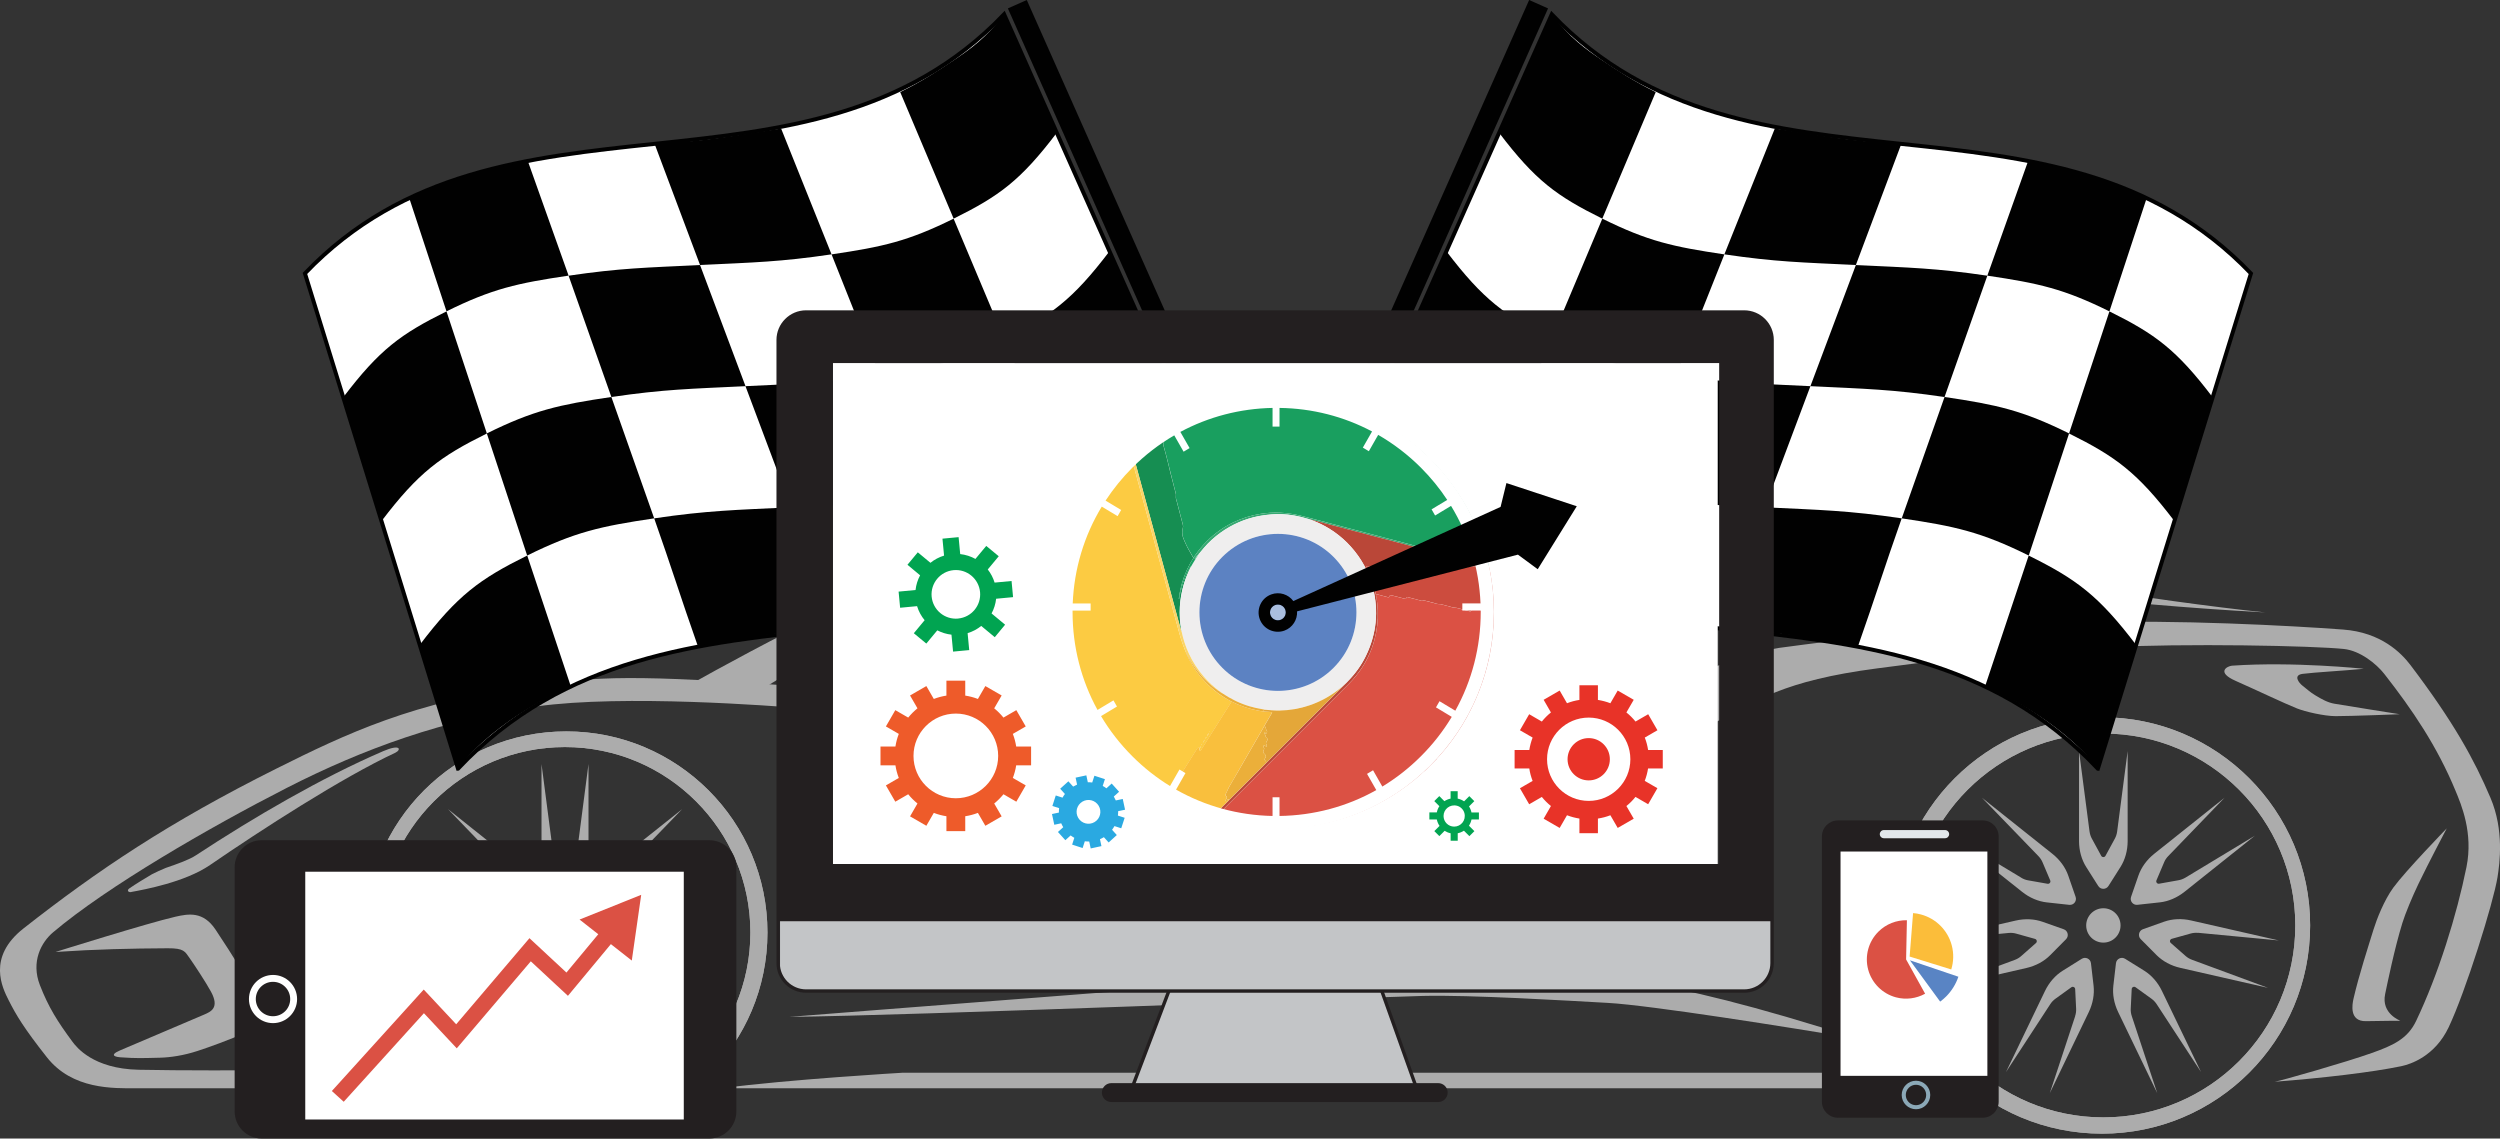 <?xml version="1.0" encoding="UTF-8"?><svg id="Layer_2" xmlns="http://www.w3.org/2000/svg" viewBox="0 0 624.14 284.24"><rect x="0" y="0" width="624.14" height="284.24" fill="#333333" stroke="none"/><defs><style>.cls-1{fill:none;stroke:#db5144;stroke-miterlimit:10;stroke-width:4px;}.cls-2{stroke:#010101;}.cls-2,.cls-3,.cls-4{fill:#fff;}.cls-3{opacity:.48;}.cls-3,.cls-5,.cls-6,.cls-7,.cls-8,.cls-9,.cls-10,.cls-11,.cls-12,.cls-13,.cls-14,.cls-15,.cls-16,.cls-17,.cls-18,.cls-19,.cls-20,.cls-21,.cls-4,.cls-22,.cls-23,.cls-24,.cls-25,.cls-26,.cls-27,.cls-28,.cls-29,.cls-30,.cls-31{stroke-width:0px;}.cls-5{fill:#f9bf3d;}.cls-6{fill:#fad468;}.cls-7{fill:#5c82c2;}.cls-8{fill:#2aa9e1;}.cls-9{fill:#37a972;}.cls-10{fill:#5984c4;}.cls-11{fill:#199f5f;}.cls-12{fill:#231f20;}.cls-13{fill:#168e52;}.cls-14{fill:#c3c5c7;}.cls-15{fill:#cc4c3e;}.cls-16{fill:#e2756c;}.cls-17{fill:#db5144;}.cls-18{fill:#db9e60;}.cls-19{fill:#acacac;}.cls-20{fill:#ba4738;}.cls-21{fill:#8ba8b7;}.cls-22{fill:#e2e7eb;}.cls-23{fill:#e4a739;}.cls-24{fill:#efeeee;}.cls-25{fill:#e83328;}.cls-26{fill:#fccb42;}.cls-27{fill:#ebaf3a;}.cls-28{fill:#ee5b2a;}.cls-29{fill:#fbbd3a;}.cls-30{fill:#01a451;}.cls-31{fill:#010101;}</style></defs><g id="_ÎÓÈ_1"><path class="cls-19" d="m105.89,271.7H34.18c-5.94,0-16.09.36-22.48-7.75-5.77-7.32-7.65-10.51-9.5-14.15-1.63-3.22-5.48-10.82,3.68-18.02,18.51-14.53,36.24-26.45,62.98-39.82,17.44-8.72,34.45-16.86,63.95-20.78,17-2.26,23.98-2.91,69.18.34,44.73,3.21,58.33,4.07,86.63,3.1,27.54-.94,73.64-4.85,144.77-26.55-52.91,19.38-66.67,24.03-107.75,28.68-38.72,4.38-59.89,3.4-74.42,2.91-18.41-.63-44.43-2.37-51.74-2.91-6-.44-43.6-3.46-65.5-.39-23.11,3.25-43.22,10.55-62.4,20.35-19.39,9.91-44.92,24.69-58.33,36.05-2.94,2.48-5.57,7.32-3.29,13.18,2.16,5.56,4.41,9.11,8.14,14.15.98,1.32,5.14,6.73,16.47,6.98,10.32.22,27.91.19,35.32.05,9.07-.18,22.82,0,36,4.6Z"/><path class="cls-19" d="m180.02,271.7h304.16s-17.64-3.88-28.97-3.88h-229.94s-28.29,1.65-45.25,3.88Z"/><path class="cls-19" d="m197.07,253.87s143.6-11.34,158.72-11.92c15.12-.58,41.57,1.45,53.2,3.2s28.78,5.81,54.94,14.24c-17.15-2.91-52.03-8.43-62.5-9.01-10.46-.58-34.3-2.03-46.22-1.74s-128.78,4.94-158.14,5.23Z"/><path class="cls-19" d="m13.93,237.64s22.87-7.17,29.84-8.77c3.37-.77,6.97-1.37,10.03,3.2,4.31,6.44,8.58,13.37,10.8,18.22.9,1.95.82,5.8-2.71,7.31-5.14,2.19-9.4,3.74-12.65,4.8-3.43,1.12-6.78,1.6-9.25,1.66-4.65.11-5.62.19-9.98-.1-.61-.04-3.23-.36,0-1.74,6.78-2.91,14.63-6.2,20.93-8.91,1.75-.75,3.91-1.71,1.74-5.72-1.26-2.33-4.17-6.73-5.33-8.38-1.2-1.69-1.4-2.49-5.48-2.47-9.06.05-17.88.24-27.95.92Z"/><path class="cls-19" d="m32.75,222.69c3.32-.61,13.45-2.46,19.68-6.73,12.7-8.72,32.93-21.82,46.28-28.04,1.53-.77,1.29-2.26-3.06-.38-15.49,6.68-32.26,16.48-46.78,26.02-1.58,1.04-4.34,2.04-7.48,3.12-.58.2-3.02,1.32-3.5,1.61-1.76,1.05-3.93,2.35-5.59,3.5-.72.5-.26,1.05.46.92Z"/><path class="cls-19" d="m201.43,211.24s119.38-2.52,146.12-4.26,42.2-4,60.08-14.73c10.66-6.4,15.31-9.1,20.11-11.63,10.76-5.67,17.34-10.67,40.94-13.76,28.1-3.68,33.53-4.07,56.01-5.23,21.35-1.1,53.1-.39,60.46.39,4.09.43,8.13,3.72,10.08,6.2,6.98,8.91,13.19,18.02,17.83,29.26,1.36,3.29,4.45,10.42,2.71,18.99-2.42,11.97-7.07,26.94-12.6,38.47-2.14,4.47-5.85,6.1-11.05,7.95-6.54,2.33-22.87,6.98-24.22,7.17,12.01-.92,24.37-2.37,31.59-3.88,2.31-.48,8.39-2.47,11.82-9.69,4.22-8.87,11.19-31.1,12.21-37.5.56-3.53,1.66-11.75-1.74-19.77-4.07-9.59-9.23-18.98-19.96-33.14-2.34-3.09-7.38-8.21-16.86-8.91-13.03-.97-41.86-2.52-64.73-1.74-22.87.77-46.71,2.33-75.19,6.2-4.07.39-19.48,4.81-30.04,10.85-10.66,6.1-19.96,11.63-28.68,16.47-1.97,1.1-15.7,8.33-26.94,10.08-11.24,1.74-25.39,3.49-40.89,4.65-15.5,1.16-111.63,7.56-117.05,7.56Z"/><path class="cls-19" d="m590.09,166.96s-17.44-1.84-32.85-.77c-1.16.1-4.08,1.58.87,3.78,6.1,2.71,11.73,5.43,15.31,6.88,2.05.83,6.88,1.94,9.69,1.94,3.97,0,15.99-.48,15.99-.48,0,0-13.47-2.13-16.28-2.62-1.65-.28-3.1-1.07-4.84-2.13-1.38-.84-1.94-1.45-3.2-2.42-.74-.57-2.43-2.58.1-2.91,3-.39,10.37-.78,15.21-1.26Z"/><path class="cls-19" d="m610.87,206.78s-10.42,10.76-13.37,14.83c-2.31,3.18-4.14,7.87-4.94,10.46-1.31,4.26-3.63,11.34-4.99,17.25-.32,1.41-1.12,5.7,3.1,5.62,4.85-.1,8.62-.1,8.62-.1,0,0-4.85-1.74-3.83-6.64.48-2.3,2.36-11.51,4.31-17.78.73-2.36,2.41-6.42,4.07-9.88,2.33-4.85,7.02-13.76,7.02-13.76Z"/><path class="cls-19" d="m218.29,164.15s29.84-17.05,70.73-23.64c13.74-2.21,27.14-4.04,54.07-2.52,27.52,1.55,46.51,4.46,69.18,10.08-10.66-1.74-54.07-5.81-65.31-6.2-18.79-.65-41.68.69-57.75,3.29-20.35,3.29-48.45,10.66-70.93,18.99Z"/><path class="cls-19" d="m171.2,171.51s45.44-25.97,75.58-35.95c14.76-4.89,34.91-10.27,62.4-11.92,29.17-1.74,46.9-.39,79.26,3.1,32.36,3.49,76.65,10.85,90.5,13.37,11.03,2.01,60.08,10.08,86.63,12.79-40.6-2.23-70.25-6.59-81.88-8.33-7.72-1.16-71.8-10.18-95.25-13.18-12.89-1.65-54.75-4.26-77.91-2.52-18.73,1.41-44.14,2.98-84.69,23.26-16.86,8.43-27.52,14.92-36.63,20.54-7.75-.39-18.02-1.16-18.02-1.16Z"/><path class="cls-19" d="m141.39,182.6c-27.73,0-50.21,22.48-50.21,50.21s22.48,50.21,50.21,50.21,50.21-22.48,50.21-50.21-22.48-50.21-50.21-50.21Zm-.35,96.51c-25.57,0-46.3-20.73-46.3-46.3s20.73-46.3,46.3-46.3,46.3,20.73,46.3,46.3-20.73,46.3-46.3,46.3Z"/><path class="cls-19" d="m524.76,179.07c-28.7,0-51.98,23.27-51.98,51.98s23.27,51.98,51.98,51.98,51.98-23.27,51.98-51.98-23.27-51.98-51.98-51.98Zm.36,99.9c-26.47,0-47.92-21.46-47.92-47.92s21.46-47.92,47.92-47.92,47.92,21.46,47.92,47.92-21.46,47.92-47.92,47.92Z"/><path class="cls-19" d="m234.21,169.88s10.45-8.13,24.78-9.91c10.34-1.29,13.02-1.16,19.56-.93,2.99.11,3.86,2.64,2.17,5.02-1.69,2.38-10.39,6.62-16.53,8.23,3.35-2.2,4.96-3.77,6.12-5.31.92-1.22.14-2.16-2.74-2.33-3.55-.22-10.54.42-14.14.85-4.82.57-12.66,1.96-19.22,4.39Z"/><path class="cls-19" d="m141.39,182.6c-27.73,0-50.21,22.48-50.21,50.21s22.48,50.21,50.21,50.21,50.21-22.48,50.21-50.21-22.48-50.21-50.21-50.21Zm-.35,96.51c-25.57,0-46.3-20.73-46.3-46.3s20.73-46.3,46.3-46.3,46.3,20.73,46.3,46.3-20.73,46.3-46.3,46.3Z"/><path class="cls-19" d="m145.19,232.81c0,2.29-1.86,4.15-4.15,4.15s-4.15-1.86-4.15-4.15,1.86-4.15,4.15-4.15,4.15,1.86,4.15,4.15Z"/><path class="cls-19" d="m144.37,210.14c-.08.61-.26,1.18-.53,1.68l-2.28,4.2c-.22.41-.81.41-1.03,0l-2.28-4.2c-.27-.5-.46-1.08-.53-1.68l-2.53-19.4v21.71c0,2.28.61,4.49,1.73,6.26l2.91,4.59c.57.9,1.88.9,2.45,0l2.91-4.59c1.12-1.76,1.73-3.98,1.73-6.26v-21.71l-2.53,19.4Z"/><path class="cls-19" d="m125.4,216.07c.42.44.76.94.98,1.47l1.86,4.4c.18.43-.19.89-.64.81l-4.7-.84c-.56-.1-1.13-.32-1.65-.63l-16.74-10.12,16.97,13.54c1.78,1.42,3.89,2.33,5.97,2.55l5.4.59c1.06.12,1.88-.91,1.53-1.92l-1.77-5.14c-.68-1.97-2.03-3.83-3.81-5.25l-16.97-13.54,13.58,14.08Z"/><path class="cls-19" d="m118.2,234.6c.61-.06,1.21,0,1.76.15l4.6,1.29c.45.13.58.7.23,1.01l-3.59,3.15c-.43.38-.95.68-1.52.89l-18.35,6.78,21.17-4.82c2.22-.51,4.24-1.59,5.72-3.08l3.83-3.85c.75-.76.46-2.04-.55-2.39l-5.12-1.82c-1.97-.7-4.26-.8-6.48-.29l-21.17,4.82,19.48-1.84Z"/><path class="cls-19" d="m128.2,251.78c.33-.51.75-.95,1.21-1.28l3.88-2.79c.38-.27.91-.02.93.45l.23,4.77c.03.57-.06,1.17-.25,1.75l-6.14,18.57,9.43-19.56c.99-2.06,1.4-4.31,1.16-6.39l-.63-5.4c-.12-1.06-1.3-1.63-2.21-1.07l-4.61,2.87c-1.77,1.1-3.28,2.83-4.27,4.89l-9.43,19.56,10.71-16.37Z"/><path class="cls-19" d="m147.87,254.68c-.19-.58-.28-1.18-.25-1.75l.24-4.77c.02-.47.55-.72.93-.45l3.87,2.8c.46.33.88.77,1.21,1.29l10.69,16.39-9.41-19.57c-.99-2.06-2.5-3.79-4.27-4.89l-4.61-2.88c-.9-.56-2.09,0-2.21,1.06l-.63,5.4c-.24,2.07.16,4.33,1.15,6.39l9.41,19.57-6.12-18.58Z"/><path class="cls-19" d="m162.4,241.11c-.57-.21-1.09-.52-1.52-.9l-3.58-3.16c-.35-.31-.22-.88.23-1l4.6-1.28c.55-.15,1.15-.2,1.76-.15l19.47,1.86-21.16-4.85c-2.22-.51-4.52-.41-6.49.29l-5.12,1.81c-1,.35-1.3,1.64-.55,2.39l3.82,3.86c1.47,1.48,3.49,2.57,5.71,3.08l21.16,4.85-18.34-6.8Z"/><path class="cls-19" d="m160.85,221.29c-.52.32-1.09.53-1.65.63l-4.7.83c-.46.08-.82-.38-.64-.81l1.86-4.4c.22-.53.56-1.03.98-1.47l13.6-14.06-16.99,13.52c-1.79,1.42-3.14,3.28-3.82,5.25l-1.78,5.13c-.35,1.01.47,2.03,1.53,1.92l5.4-.58c2.08-.22,4.19-1.12,5.97-2.55l16.99-13.52-16.76,10.1Z"/><path class="cls-19" d="m472.78,231.04c0,28.71,23.27,51.98,51.98,51.98s51.98-23.27,51.98-51.98-23.27-51.98-51.98-51.98-51.98,23.27-51.98,51.98Zm4.41,0c0-26.47,21.46-47.92,47.92-47.92s47.92,21.46,47.92,47.92-21.46,47.92-47.92,47.92-47.92-21.46-47.92-47.92Z"/><path class="cls-19" d="m520.83,231.04c0,2.37,1.92,4.29,4.29,4.29s4.29-1.92,4.29-4.29-1.92-4.29-4.29-4.29-4.29,1.92-4.29,4.29Z"/><path class="cls-19" d="m521.67,207.58c.08.63.27,1.22.55,1.74l2.36,4.34c.23.42.84.42,1.07,0l2.36-4.34c.28-.52.47-1.12.55-1.74l2.62-20.08v22.47c0,2.36-.63,4.65-1.79,6.48l-3.01,4.75c-.59.93-1.95.93-2.54,0l-3.01-4.75c-1.16-1.83-1.79-4.12-1.79-6.48v-22.47l2.62,20.08Z"/><path class="cls-19" d="m541.32,213.72c-.44.45-.79.97-1.02,1.52l-1.93,4.55c-.19.44.19.92.67.83l4.87-.87c.58-.1,1.16-.33,1.71-.65l17.33-10.47-17.57,14.01c-1.85,1.47-4.03,2.41-6.18,2.64l-5.59.61c-1.1.12-1.94-.94-1.58-1.98l1.84-5.32c.71-2.04,2.1-3.97,3.95-5.44l17.57-14.01-14.06,14.57Z"/><path class="cls-19" d="m548.77,232.9c-.63-.06-1.25,0-1.82.15l-4.76,1.33c-.46.13-.6.72-.24,1.04l3.71,3.26c.45.39.98.71,1.58.93l18.99,7.02-21.91-5c-2.3-.52-4.39-1.65-5.92-3.18l-3.96-3.99c-.78-.78-.47-2.11.56-2.48l5.3-1.88c2.04-.72,4.41-.83,6.71-.3l21.91,4.99-20.16-1.91Z"/><path class="cls-19" d="m538.42,250.69c-.35-.53-.78-.98-1.26-1.33l-4.01-2.89c-.39-.28-.94-.02-.96.46l-.24,4.94c-.03.59.06,1.21.26,1.81l6.36,19.23-9.76-20.24c-1.03-2.13-1.45-4.46-1.2-6.61l.65-5.59c.13-1.1,1.35-1.69,2.29-1.1l4.77,2.97c1.84,1.14,3.4,2.93,4.42,5.06l9.76,20.24-11.08-16.95Z"/><path class="cls-19" d="m518.06,253.69c.2-.6.29-1.22.26-1.81l-.24-4.94c-.02-.48-.57-.74-.96-.46l-4.01,2.89c-.48.35-.91.8-1.25,1.33l-11.06,16.96,9.74-20.25c1.02-2.13,2.59-3.92,4.42-5.06l4.77-2.98c.94-.58,2.16,0,2.29,1.1l.65,5.59c.25,2.15-.17,4.48-1.19,6.61l-9.74,20.25,6.34-19.23Z"/><path class="cls-19" d="m503.01,239.64c.59-.22,1.13-.54,1.57-.93l3.71-3.27c.36-.32.23-.91-.24-1.04l-4.76-1.33c-.57-.16-1.19-.21-1.82-.15l-20.16,1.93,21.91-5.02c2.3-.53,4.67-.42,6.71.3l5.3,1.87c1.04.37,1.34,1.69.57,2.48l-3.96,3.99c-1.52,1.54-3.61,2.66-5.91,3.19l-21.91,5.02,18.99-7.04Z"/><path class="cls-19" d="m504.61,219.13c.54.33,1.12.55,1.71.65l4.87.86c.47.08.85-.39.66-.84l-1.93-4.55c-.23-.54-.58-1.06-1.02-1.52l-14.08-14.56,17.58,14c1.85,1.47,3.25,3.39,3.95,5.43l1.84,5.31c.36,1.04-.48,2.11-1.58,1.99l-5.59-.61c-2.15-.23-4.33-1.16-6.18-2.63l-17.58-14,17.34,10.45Z"/><path class="cls-2" d="m523.74,191.91c-52.83-56.01-136.11-14.02-188.95-70.02,17.54-39.44,35.08-78.87,52.62-118.31,49.15,51.36,125.4,13.33,174.55,64.69-12.73,41.22-25.47,82.43-38.21,123.64Z"/><path class="cls-31" d="m400.03,54.59c-11.41-5.65-16.72-9.52-25.77-21.44,5.26-11.83,7.89-17.75,13.15-29.58,4.49,5.91,8.55,8.75,12.58,11.47,3.94,2.65,7.85,5.22,13.37,7.96-5.05,12-8.29,19.59-13.34,31.59Z"/><path class="cls-31" d="m374.76,114.61c-11.87-5.88-17.39-9.91-26.82-22.31,5.26-11.83,7.89-17.75,13.15-29.58,9.24,12.15,14.66,16.1,26.29,21.87-5.05,12-7.58,18.01-12.63,30.01Z"/><path class="cls-31" d="m418.49,93.7c-13.08-1.94-19.45-3.33-31.09-9.1,5.05-12,7.58-18.01,12.63-30.01,11.41,5.65,17.66,7.02,30.47,8.92-4.81,12.07-7.21,18.11-12.02,30.19Z"/><path class="cls-31" d="m395.09,152.64c-13.31-2.35-23.6-6.33-32.05-10.11,5.05-12,6.68-15.92,11.73-27.92,11.87,5.88,18.37,7.3,31.71,9.27-4.81,12.08-6.58,16.68-11.38,28.75Z"/><path class="cls-31" d="m463.33,66.16c-13.29-.64-20.01-.76-32.83-2.66,4.81-12.08,7.79-19.33,12.59-31.41,12.56,1.86,18.57,3.19,31.59,3.82-4.54,12.1-6.81,18.15-11.35,30.24Z"/><path class="cls-31" d="m440.62,126.65c-13.82-.67-20.82-.79-34.15-2.76,4.81-12.07,7.21-18.11,12.02-30.19,13.08,1.94,19.93,2.05,33.49,2.71-4.54,12.1-6.81,18.15-11.35,30.24Z"/><path class="cls-31" d="m485.47,99.12c-13.08-1.93-19.94-2.05-33.49-2.71,4.54-12.1,6.81-18.15,11.35-30.24,13.29.64,20.01.76,32.82,2.66-4.28,12.12-6.41,18.18-10.69,30.3Z"/><path class="cls-31" d="m463.92,161.16c-13.59-2.01-20.56-3.58-34.65-4.27,4.54-12.1,6.81-18.15,11.35-30.24,13.82.67,20.82.79,34.15,2.76-4.28,12.12-6.58,19.63-10.85,31.75Z"/><path class="cls-31" d="m526.63,77.74c-11.41-5.65-17.66-7.02-30.48-8.92,4.28-12.12,5.9-16.5,10.18-28.61,14.06,3.23,18.45,3.66,29.62,9.19-4.03,12.19-5.29,16.14-9.32,28.34Z"/><path class="cls-31" d="m506.48,138.69c-11.87-5.88-18.37-7.31-31.7-9.28,4.28-12.12,6.41-18.18,10.69-30.3,13.08,1.93,19.45,3.33,31.09,9.1-4.03,12.19-6.05,18.29-10.07,30.48Z"/><path class="cls-31" d="m542.85,130.09c-9.24-12.15-14.66-16.1-26.3-21.87,4.03-12.19,6.05-18.29,10.08-30.48,11.41,5.65,16.72,9.52,25.77,21.44-3.82,12.36-5.73,18.55-9.55,30.91Z"/><path class="cls-31" d="m523.74,191.91c-9.61-12.64-26.94-19.96-28.09-20.75,4.03-12.19,6.79-20.27,10.82-32.46,11.87,5.88,17.4,9.91,26.82,22.3-3.82,12.37-5.73,18.55-9.56,30.91Z"/><polygon class="cls-31" points="295.11 194.96 381.76 0 386.48 2.1 299.84 197.06 295.11 194.96 295.11 194.96"/><path class="cls-2" d="m114.35,191.9c52.83-56.01,136.11-14.02,188.95-70.02-17.54-39.44-35.08-78.87-52.62-118.31-49.15,51.36-125.4,13.33-174.55,64.69,12.73,41.22,25.47,82.43,38.21,123.64Z"/><path class="cls-31" d="m238.07,54.59c11.41-5.65,16.72-9.52,25.77-21.44-5.26-11.83-7.89-17.75-13.15-29.58-4.49,5.91-8.55,8.75-12.58,11.47-3.94,2.65-7.85,5.22-13.37,7.95,5.05,12,8.29,19.59,13.34,31.6Z"/><path class="cls-31" d="m263.33,114.61c11.87-5.88,17.39-9.91,26.82-22.31-5.26-11.83-7.89-17.75-13.15-29.58-9.24,12.16-14.66,16.11-26.29,21.87,5.05,12,7.58,18.01,12.63,30.01Z"/><path class="cls-31" d="m219.61,93.7c13.08-1.93,19.45-3.33,31.09-9.1-5.05-12-7.58-18.01-12.63-30.01-11.41,5.65-17.66,7.02-30.47,8.92,4.81,12.08,7.21,18.11,12.02,30.19Z"/><path class="cls-31" d="m243.01,152.64c13.31-2.35,23.6-6.33,32.05-10.11-5.05-12-6.68-15.91-11.73-27.92-11.87,5.88-18.37,7.3-31.71,9.27,4.81,12.07,6.58,16.68,11.38,28.75Z"/><path class="cls-31" d="m174.77,66.16c13.29-.64,20.01-.76,32.83-2.66-4.81-12.07-7.79-19.33-12.59-31.41-12.56,1.86-18.57,3.19-31.59,3.82,4.54,12.1,6.81,18.15,11.35,30.24Z"/><path class="cls-31" d="m197.47,126.65c13.82-.67,20.82-.79,34.15-2.76-4.81-12.08-7.21-18.11-12.02-30.19-13.08,1.94-19.93,2.05-33.49,2.71,4.54,12.1,6.81,18.15,11.35,30.24Z"/><path class="cls-31" d="m152.63,99.12c13.08-1.94,19.94-2.05,33.49-2.71-4.54-12.1-6.81-18.15-11.35-30.24-13.29.64-20.01.76-32.82,2.66,4.28,12.12,6.41,18.18,10.69,30.3Z"/><path class="cls-31" d="m174.17,161.16c13.59-2.01,20.56-3.58,34.65-4.27-4.54-12.1-6.81-18.15-11.35-30.24-13.82.67-20.82.79-34.15,2.76,4.28,12.12,6.58,19.63,10.85,31.75Z"/><path class="cls-31" d="m111.47,77.73c11.41-5.65,17.66-7.02,30.48-8.92-4.28-12.12-5.9-16.49-10.18-28.61-14.06,3.23-18.45,3.66-29.62,9.2,4.03,12.19,5.29,16.14,9.32,28.33Z"/><path class="cls-31" d="m131.62,138.69c11.87-5.88,18.37-7.31,31.7-9.28-4.28-12.12-6.41-18.18-10.69-30.3-13.08,1.93-19.45,3.33-31.09,9.1,4.03,12.19,6.05,18.29,10.07,30.48Z"/><path class="cls-31" d="m95.25,130.09c9.24-12.16,14.66-16.11,26.3-21.87-4.03-12.19-6.05-18.29-10.08-30.48-11.41,5.65-16.72,9.52-25.77,21.44,3.82,12.36,5.73,18.55,9.55,30.91Z"/><path class="cls-31" d="m114.35,191.9c9.61-12.64,26.94-19.96,28.09-20.75-4.03-12.19-6.79-20.27-10.82-32.46-11.87,5.88-17.4,9.91-26.82,22.3,3.82,12.36,5.73,18.54,9.56,30.91Z"/><polygon class="cls-31" points="342.98 194.96 256.34 0 251.62 2.1 338.26 197.05 342.98 194.96 342.98 194.96"/><rect class="cls-4" x="207.84" y="90.64" width="221" height="125.43"/><path class="cls-25" d="m396.63,199.95c-5.74,0-10.4-4.66-10.4-10.4s4.66-10.4,10.4-10.4,10.4,4.66,10.4,10.4-4.66,10.4-10.4,10.4m18.49-8.09v-4.62h-3.66c-.17-1.08-.44-2.11-.83-3.1l3.16-1.83-2.31-4-3.16,1.83c-.68-.84-1.44-1.6-2.28-2.27l1.83-3.16-4-2.31-1.83,3.17c-.99-.38-2.03-.66-3.11-.83v-3.66h-4.62v3.66c-1.07.16-2.11.44-3.1.83l-1.83-3.17-4,2.31,1.82,3.16c-.84.67-1.6,1.44-2.27,2.27l-3.16-1.83-2.31,4,3.17,1.83c-.38.99-.66,2.03-.83,3.1h-3.67v4.62h3.67c.16,1.08.44,2.11.83,3.1l-3.17,1.83,2.31,4,3.16-1.83c.67.84,1.44,1.6,2.27,2.27l-1.82,3.16,4,2.31,1.83-3.17c.99.38,2.03.66,3.1.83v3.66h4.62v-3.66c1.08-.17,2.12-.44,3.11-.83l1.83,3.17,4-2.31-1.83-3.16c.84-.67,1.6-1.44,2.27-2.28l3.16,1.83,2.31-4-3.16-1.83c.38-.99.66-2.03.83-3.1h3.66Z"/><path class="cls-25" d="m396.63,194.83c-2.92,0-5.28-2.37-5.28-5.28s2.37-5.28,5.28-5.28,5.28,2.36,5.28,5.28-2.37,5.28-5.28,5.28"/><path class="cls-30" d="m239.2,154.43c-3.34.31-6.29-2.14-6.61-5.48-.3-3.34,2.14-6.29,5.48-6.61,3.34-.31,6.29,2.14,6.61,5.48.31,3.34-2.14,6.29-5.48,6.6m13.72-5.34l-.38-4.03-4.23.4c-.37-1.21-.96-2.32-1.71-3.28l2.74-3.3-3.12-2.58-2.7,3.25c-1.15-.64-2.44-1.06-3.8-1.21l-.4-4.23-4.03.38.4,4.23c-1.26.38-2.41,1-3.4,1.8l-3.16-2.62-2.58,3.11,3.16,2.63c-.6,1.12-1,2.36-1.14,3.67l-4.23.4.38,4.03,4.23-.4c.4,1.31,1.05,2.5,1.89,3.51l-2.7,3.25,3.12,2.58,2.74-3.3c1.09.56,2.28.94,3.54,1.08l.4,4.23,4.03-.38-.4-4.23c1.26-.38,2.41-1,3.4-1.8l3.38,2.81,2.58-3.12-3.38-2.81c.6-1.12,1-2.36,1.14-3.67l4.23-.4Z"/><path class="cls-28" d="m238.63,199.29c-5.84,0-10.57-4.74-10.57-10.57s4.74-10.57,10.57-10.57,10.57,4.73,10.57,10.57-4.74,10.57-10.57,10.57m18.79-8.22v-4.7h-3.72c-.17-1.09-.45-2.15-.84-3.15l3.22-1.86-2.35-4.07-3.21,1.86c-.69-.85-1.46-1.62-2.31-2.31l1.86-3.21-4.07-2.35-1.86,3.22c-1-.39-2.06-.67-3.16-.84v-3.72h-4.7v3.72c-1.09.17-2.15.45-3.15.84l-1.86-3.22-4.07,2.35,1.85,3.21c-.85.69-1.62,1.46-2.31,2.31l-3.22-1.86-2.35,4.07,3.22,1.86c-.39,1-.67,2.06-.84,3.15h-3.73v4.7h3.73c.17,1.09.45,2.15.84,3.15l-3.22,1.86,2.35,4.07,3.22-1.86c.68.85,1.46,1.62,2.31,2.31l-1.85,3.21,4.07,2.35,1.86-3.22c1,.39,2.06.67,3.15.84v3.72h4.7v-3.72c1.1-.17,2.15-.45,3.16-.84l1.86,3.22,4.07-2.35-1.86-3.21c.85-.69,1.62-1.46,2.31-2.31l3.21,1.86,2.35-4.07-3.22-1.86c.39-1.01.67-2.06.84-3.15h3.72Z"/><polygon class="cls-14" points="282.46 272.05 294.06 241.5 342.95 241.74 353.61 271.58 282.46 272.05"/><path class="cls-12" d="m359.06,275.13h-81.61c-1.3,0-2.36-1.06-2.36-2.36s1.06-2.36,2.36-2.36h81.61c1.3,0,2.36,1.06,2.36,2.36s-1.06,2.36-2.36,2.36"/><path class="cls-12" d="m294.35,241.93l-11.27,29.68,69.92-.47-10.35-28.98-48.3-.23Zm-12.52,30.55l11.93-31.41,49.49.24,10.96,30.69-72.38.48Z"/><polygon class="cls-14" points="194.74 229.97 194.74 242.49 196.43 245.54 200.01 247.39 436.18 247.6 440.76 245.37 442.6 240.51 442.56 229.97 194.74 229.97"/><path class="cls-12" d="m441.98,240.45c0,3.61-2.94,6.55-6.55,6.55h-234.19c-3.61,0-6.55-2.94-6.55-6.55v-10.49h247.29v10.49ZM207.96,90.64h221.24v125.06h-221.24v-125.06Zm227.48-13.17h-234.19c-4.08,0-7.4,3.32-7.4,7.4v155.58c0,4.08,3.32,7.4,7.4,7.4h234.19c4.08,0,7.4-3.32,7.4-7.4V84.87c0-4.08-3.32-7.4-7.4-7.4"/><path class="cls-8" d="m269.76,200.48c1.22-1.1,3.1-1,4.19.22,1.1,1.22,1,3.1-.22,4.19-1.22,1.1-3.1,1-4.19-.22-1.1-1.22-1-3.1.22-4.19m-3.89-2.26c-.23.29-.43.6-.6.92l-1.42-.46-.27-.09-.09.27-.67,2.08-.09.27.27.09,1.42.46c-.05.37-.07.74-.06,1.1l-1.46.31-.27.06.06.27.46,2.14.06.27.27-.06,1.46-.31c.14.34.31.66.5.98l-1.11,1-.21.19.19.21,1.47,1.63.19.21.21-.19,1.11-1c.29.22.6.42.92.6l-.46,1.42-.09.27.27.09,2.08.68.27.09.09-.27.46-1.42c.37.05.73.07,1.1.06l.31,1.46.06.27.27-.06,2.14-.46.27-.06-.06-.27-.31-1.46c.34-.14.66-.31.98-.5l1,1.11.19.21.21-.19,1.62-1.47.21-.19-.19-.21-1-1.11c.22-.29.43-.6.6-.92l1.42.46.27.09.09-.27.68-2.08.09-.27-.27-.09-1.42-.46c.05-.36.07-.73.06-1.1l1.46-.31.27-.06-.06-.27-.46-2.14-.06-.27-.27.06-1.46.31c-.14-.33-.31-.66-.5-.98l1.11-1,.21-.19-.19-.21-1.47-1.63-.19-.21-.21.19-1.11,1c-.3-.23-.6-.43-.92-.6l.46-1.42.09-.27-.27-.09-2.08-.67-.27-.09-.09.27-.46,1.42c-.36-.05-.73-.07-1.1-.06l-.31-1.46-.06-.27-.27.06-2.14.46-.27.06.06.27.31,1.46c-.33.14-.66.31-.98.5l-1-1.11-.19-.21-.21.19-1.63,1.47-.21.19.19.21,1,1.11Z"/><path class="cls-12" d="m498.98,275.04c0,2.21-1.79,4.01-4.01,4.01h-36.11c-2.22,0-4.01-1.8-4.01-4.01v-66.21c0-2.22,1.8-4.01,4.01-4.01h36.11c2.22,0,4.01,1.8,4.01,4.01v66.21Z"/><rect class="cls-4" x="459.5" y="212.59" width="36.66" height="56"/><path class="cls-21" d="m478.34,269.81c-1.97,0-3.57,1.6-3.57,3.56s1.6,3.56,3.57,3.56,3.56-1.6,3.56-3.56-1.6-3.56-3.56-3.56Zm0,6.11c-1.41,0-2.55-1.14-2.55-2.55s1.14-2.55,2.55-2.55,2.54,1.14,2.54,2.55-1.14,2.55-2.54,2.55Z"/><path class="cls-17" d="m480.61,248.09c-2.19,1.21-4.8,1.56-7.28.9-3.38-.91-6.02-3.55-6.93-6.92-.9-3.38.06-6.98,2.54-9.46,1.91-1.91,4.49-2.92,7.13-2.87l-.2,9.79,4.75,8.56Z"/><path class="cls-10" d="m488.92,243.85c-.62,1.83-1.65,3.52-3.06,4.93-.47.47-.97.9-1.49,1.28l-7.54-10.31,12.1,4.1Z"/><path class="cls-29" d="m477.62,227.96c.65.05,1.31.16,1.95.34,3.76,1.01,6.69,3.94,7.69,7.69.54,2.02.48,4.11-.12,6.04l-10.39-3.22.86-10.85Z"/><path class="cls-22" d="m486.62,208.25c0,.56-.45,1.02-1.02,1.02h-15.28c-.56,0-1.02-.46-1.02-1.02h0c0-.56.45-1.02,1.02-1.02h15.28c.56,0,1.02.46,1.02,1.02h0Z"/><path class="cls-11" d="m356.67,114.27l.8.8c.06.2.24.31.37.45.29.3.59.59.88.89.18.18.36.35.5.56,0,.1.05.15.15.16.12.11.24.22.32.36,0,.15.09.21.21.25.07.08.14.16.22.24-.01.17.11.24.24.3.04.04.07.08.11.12-.03.18.1.24.23.3.04.04.07.08.11.12-.03.18.1.24.23.3.02.03.05.05.07.08-.04.11.04.16.1.23.79,1.01,1.54,2.05,2.25,3.12,1.01,1.53,1.95,3.1,2.81,4.72,1.22,2.31,2.27,4.69,3.13,7.15.39,1.12.76,2.24,1.08,3.39.26.94.51,1.89.72,2.85.06.27.02.31-.25.23-1.15-.3-2.29-.59-3.44-.9-2.4-.63-4.79-1.27-7.18-1.9-2.15-.57-4.3-1.13-6.46-1.7-3.15-.83-6.3-1.66-9.45-2.49-2.49-.65-4.98-1.31-7.47-1.96-2.05-.54-4.1-1.08-6.15-1.62-1.56-.41-3.13-.81-4.69-1.23-2.15-.59-4.33-1.02-6.57-1.1-1.59-.06-3.18.03-4.75.28-2.41.38-4.72,1.09-6.91,2.16-2.42,1.18-4.59,2.73-6.51,4.61-.36.35-.69.73-1.03,1.1-.45.5-.88,1.01-1.28,1.55-.38.51-.75,1.03-1.12,1.54-.02-.03-.04-.06-.06-.09-.6-1.14-1.33-2.21-1.85-3.4-.24-.54-.49-1.06-.68-1.63-.27-.82-.21-1.62-.01-2.43.05-.23.04-.46-.02-.69-.5-1.9-1-3.8-1.49-5.7-.12-.46-.33-.91-.25-1.39.05-.32,0-.62-.08-.93-.06-.22-.13-.45-.18-.68-.45-1.89-1-3.76-1.43-5.66-.4-1.79-.91-3.56-1.39-5.34-.1-.36-.1-.68.09-1.01.16-.28.2-.58.1-.91-.11-.36-.19-.73-.28-1.09-.05-.21,0-.37.19-.48.22-.13.44-.29.66-.42,1.71-1.05,3.47-2,5.28-2.85,1.57-.74,3.16-1.41,4.8-1.98,1.14-.4,2.29-.78,3.46-1.11,1.29-.36,2.59-.68,3.9-.95,1.5-.3,3-.54,4.52-.72,1.69-.2,3.39-.33,5.09-.35,1.01-.02,2.03-.01,3.04.02,1.24.04,2.47.12,3.7.25,1.87.19,3.72.48,5.55.87,1.84.39,3.65.87,5.44,1.43,1.7.53,3.35,1.18,4.98,1.88,1.93.83,3.8,1.79,5.62,2.85,2.19,1.28,4.3,2.7,6.28,4.28.15.12.27.32.5.33.03.02.06.05.09.07.07.13.15.26.32.28.06.01.1.05.13.1.09.14.18.28.36.32.08.02.13.07.17.14.09.14.18.27.35.33.25.16.45.37.65.58.23.23.46.47.7.69.15.14.26.34.48.4Z"/><path class="cls-16" d="m371.72,141.41c.25,1,.42,2.02.58,3.04.38,2.39.6,4.79.65,7.21.17,8.96-1.73,17.47-5.74,25.49-1.34,2.69-2.92,5.23-4.69,7.65-1.15,1.56-2.37,3.06-3.7,4.49-.05.06-.14.1-.12.19-.99.99-1.98,1.98-2.97,2.97-.37.22-.65.55-.97.84-2.23,1.98-4.6,3.75-7.13,5.33-4.88,3.05-10.11,5.27-15.7,6.62-8.91,2.16-17.81,2.08-26.69-.24-.85-.22-1.69-.49-2.53-.73-.08-.02-.18-.03-.24-.12.08-.08.15-.15.23-.23.2.11.42.19.65.2.34.17.71.24,1.08.33,2.31.62,4.65,1.1,7.02,1.41,1.91.25,3.84.42,5.76.46,2.41.06,4.81-.03,7.21-.29,2.37-.26,4.71-.67,7.02-1.23,2.45-.59,4.84-1.35,7.18-2.29,1.99-.8,3.94-1.71,5.82-2.74,1.96-1.07,3.83-2.26,5.65-3.55.47-.33.95-.65,1.39-1,.54-.44,1.08-.88,1.61-1.34.73-.62,1.47-1.23,2.16-1.9,1.37-1.34,2.75-2.66,3.99-4.12.69-.8,1.37-1.61,2.02-2.44.93-1.19,1.8-2.42,2.62-3.68,1.55-2.4,2.91-4.91,4.07-7.53,1.17-2.67,2.13-5.42,2.85-8.24.66-2.54,1.12-5.12,1.41-7.73.12-1.11.21-2.22.26-3.33.03-.73.09-1.47.04-2.21,0-.08,0-.15,0-.23,0-.08,0-.15,0-.23.04-.85-.01-1.7-.05-2.55-.09-1.82-.26-3.63-.54-5.42-.12-.79-.24-1.58-.42-2.35-.03-.19-.05-.39-.08-.58.11-.03.22.03.32.04Z"/><path class="cls-9" d="m358.77,116.36s-.05,0-.05.04c-.29-.3-.59-.59-.88-.89-.13-.14-.31-.24-.37-.45l1.3,1.3Z"/><path class="cls-9" d="m355.49,113.17s.05-.02.03-.05l1.14,1.14c-.22-.07-.33-.26-.48-.4-.24-.22-.46-.46-.7-.69Z"/><path class="cls-13" d="m282.77,113c.75-.71,1.54-1.37,2.34-2.02.74-.6,1.5-1.2,2.27-1.76,1.49-1.07,3.03-2.08,4.62-2.99,6.38-3.69,13.23-5.99,20.55-6.86,9.73-1.15,19.1.22,28.09,4.11,3.45,1.49,6.69,3.36,9.76,5.54,1.03.74,2.04,1.51,3,2.34-.23-.01-.35-.21-.5-.33-1.99-1.58-4.09-3-6.28-4.28-1.81-1.06-3.68-2.02-5.62-2.85-1.63-.7-3.29-1.35-4.98-1.88-1.79-.56-3.6-1.04-5.44-1.43-1.84-.39-3.69-.67-5.55-.87-1.23-.13-2.46-.21-3.7-.25-1.01-.04-2.03-.04-3.04-.02-1.7.03-3.4.16-5.09.35-1.52.18-3.02.42-4.52.72-1.31.26-2.61.59-3.9.95-1.17.33-2.32.71-3.46,1.11-1.64.57-3.23,1.24-4.8,1.98-1.81.85-3.57,1.81-5.28,2.85-.22.14-.43.29-.66.42-.19.11-.25.27-.19.48.1.36.17.74.28,1.09.1.33.06.63-.1.91-.19.33-.18.65-.09,1.01.48,1.78.99,3.55,1.39,5.34.42,1.9.98,3.77,1.43,5.66.05.23.12.45.18.68.09.3.13.61.08.93-.07.49.13.94.25,1.39.49,1.9.99,3.8,1.49,5.7.06.23.07.47.02.69-.19.81-.26,1.61.01,2.43.19.57.44,1.09.68,1.63.52,1.19,1.25,2.26,1.85,3.4.02.03.04.06.06.09,0,.03,0,.05,0,.08-.62.95-1.14,1.94-1.62,2.97-1.01,2.21-1.64,4.53-1.98,6.93-.01.1-.04.22,0,.33.08-.06.08-.12.09-.18.08-.64.23-1.27.38-1.9.49-2.03,1.23-3.95,2.24-5.78.06-.11.11-.26.29-.22-.72,1.41-1.33,2.86-1.78,4.38-1.1,3.73-1.32,7.52-.65,11.35.01.07.07.15,0,.22-.07-.07-.07-.16-.09-.25-.25-.92-.51-1.85-.76-2.77-3.39-12.44-6.78-24.89-10.17-37.33-.31-1.14-.63-2.28-.95-3.42-.03-.23-.09-.44-.17-.66Z"/><path class="cls-9" d="m297.93,139.31s0-.05,0-.08c.37-.52.74-1.03,1.12-1.54.4-.54.83-1.06,1.28-1.55.34-.37.67-.75,1.03-1.1,1.93-1.88,4.09-3.43,6.51-4.61,2.2-1.07,4.5-1.78,6.91-2.16,1.57-.25,3.16-.34,4.75-.28,2.23.09,4.41.51,6.57,1.1,1.56.43,3.12.82,4.69,1.23,2.05.54,4.1,1.08,6.15,1.62,2.49.65,4.98,1.31,7.47,1.96,3.15.83,6.3,1.66,9.45,2.49,2.15.57,4.31,1.13,6.46,1.7,2.39.63,4.79,1.27,7.18,1.9,1.15.3,2.29.6,3.44.9.27.07.31.04.25-.23-.21-.96-.45-1.9-.72-2.85-.32-1.14-.69-2.27-1.08-3.39-.87-2.46-1.91-4.84-3.13-7.15-.86-1.62-1.8-3.19-2.81-4.72-.71-1.07-1.46-2.11-2.25-3.12-.05-.07-.14-.12-.1-.23.5.55.93,1.16,1.37,1.76,2.14,2.91,3.98,6,5.49,9.29,1.66,3.59,2.9,7.31,3.74,11.17-.11,0-.21-.08-.32-.04-.09-.07-.2-.08-.3-.11-4.9-1.29-9.8-2.58-14.69-3.87-9.67-2.55-19.33-5.09-29-7.64-.09-.02-.18-.09-.28-.04h0s-.07-.07-.12-.04h0s-.07-.05-.12-.04h0c-.07-.02-.13-.03-.2-.05-.1-.03-.21-.05-.31-.08-2.12-.65-4.29-1.05-6.51-1.14-.83-.03-1.67,0-2.5.07-1.04.09-2.07.21-3.1.41-3.5.69-6.7,2.09-9.6,4.18-1.51,1.09-2.88,2.34-4.1,3.76-.4.47-.79.95-1.19,1.43-.13.06-.27.11-.23.3-.03.03-.05.05-.08.08-.28.15-.39.45-.57.69-.31.41-.29.42-.61.04Z"/><path class="cls-9" d="m360.81,118.81c.1.08.18.18.23.3-.13-.06-.26-.12-.23-.3Z"/><path class="cls-9" d="m360.47,118.4c.1.08.19.18.23.3-.13-.06-.26-.12-.23-.3Z"/><path class="cls-9" d="m360.12,117.98c.11.08.18.18.24.3-.13-.06-.25-.12-.24-.3Z"/><path class="cls-9" d="m359.69,117.49c.1.06.16.15.21.25-.12-.04-.22-.1-.21-.25Z"/><path class="cls-13" d="m353.5,111.42c.11.09.21.19.32.28-.17-.02-.25-.15-.32-.28Z"/><path class="cls-13" d="m353.95,111.8c.12.11.24.22.36.32-.18-.04-.27-.18-.36-.32Z"/><path class="cls-13" d="m354.49,112.26c.12.11.24.22.35.33-.17-.05-.27-.19-.35-.33Z"/><path class="cls-9" d="m359.23,116.97c.07.04.11.09.15.16-.1-.01-.15-.06-.15-.16Z"/><path class="cls-26" d="m283.69,193.57c-.59-.48-1.14-1.01-1.7-1.52-1.07-1-2.08-2.05-3.06-3.13-.05-.06-.09-.13-.14-.19-.02-.05-.04-.1-.07-.14-.72-.8-1.38-1.64-2.04-2.49-1.02-1.31-1.96-2.67-2.85-4.08-1.41-2.24-2.65-4.57-3.71-6.99-.96-2.2-1.78-4.45-2.44-6.76-.41-1.43-.77-2.88-1.05-4.34-.32-1.66-.58-3.32-.75-5-.15-1.5-.26-3-.28-4.51-.05-2.41.06-4.81.33-7.2.18-1.6.43-3.18.75-4.76.28-1.35.61-2.68.98-4,.47-1.64,1.01-3.26,1.63-4.85.76-1.96,1.65-3.86,2.64-5.72.88-1.65,1.84-3.25,2.89-4.79,1.15-1.69,2.38-3.32,3.72-4.86.85-.97,1.73-1.91,2.62-2.85.39-.42.83-.79,1.25-1.18.07.07.08.16.11.24.28,1.02.56,2.04.84,3.06.5,1.84,1,3.69,1.51,5.53.52,1.9,1.03,3.79,1.55,5.69.47,1.74.95,3.48,1.42,5.22.51,1.89,1.03,3.78,1.54,5.66.48,1.76.96,3.52,1.44,5.27.51,1.88,1.02,3.76,1.54,5.64.48,1.74.95,3.48,1.43,5.22.49,1.77.92,3.56,1.57,5.29.18.48.37.95.55,1.43.01.04.03.08.04.12h0c0,.06.04.11.08.15h0s.03.08.04.11c0,0,0,0,0,0,0,.08.03.16.07.23.5,1.15,1.09,2.26,1.76,3.33.89,1.41,1.93,2.71,3.07,3.93.4.42.83.81,1.26,1.21.62.57,1.28,1.09,1.95,1.59,1.04.77,2.14,1.44,3.29,2.04-.09.16-.17.31-.27.47-.74,1.18-1.49,2.35-2.23,3.52-.92,1.45-1.83,2.9-2.74,4.35-.78,1.23-1.55,2.46-2.32,3.69-.06.1-.09.29-.23.26-.18-.04-.19-.24-.22-.4-.02-.12.05-.22.11-.32.08-.13.21-.25.21-.46-.13.1-.17.22-.24.32-.05.08-.12.17-.22.12-.23-.11-.33.04-.43.19-.96,1.52-1.92,3.05-2.88,4.58-.7,1.11-1.39,2.22-2.09,3.33-.88,1.37-1.75,2.75-2.6,4.15-1.78-1.05-3.5-2.2-5.15-3.45-.13-.1-.24-.28-.45-.25-.03-.02-.05-.05-.08-.07-.04-.13-.1-.23-.26-.2-.04-.04-.08-.07-.12-.11-.04-.13-.1-.23-.26-.2-.05-.05-.11-.1-.16-.14-.03-.12-.08-.2-.22-.17-.07-.06-.13-.12-.2-.18-.03-.11-.08-.19-.21-.17-.11-.09-.21-.19-.32-.28-.01-.1-.06-.15-.17-.14Zm18.13-10.56c-.27.21-.5.63-.47.85.17-.3.38-.54.47-.85Zm-1.04,1.63c-.21.24-.41.49-.49.81.2-.25.4-.49.49-.81Zm-.86,1.42c.12-.11.21-.23.22-.39-.13.1-.23.21-.22.39Zm1.04-1.64c.09-.12.23-.22.21-.48-.12.19-.24.29-.21.48Zm1.02-1.62c.05-.06.13-.1.06-.19-.06.05-.1.1-.06.19Z"/><path class="cls-23" d="m282.42,114.19c-.42.39-.86.76-1.25,1.18-.89.94-1.77,1.88-2.62,2.85-1.34,1.54-2.57,3.17-3.72,4.86-1.05,1.54-2.01,3.15-2.89,4.79-.99,1.86-1.88,3.76-2.64,5.72-.62,1.59-1.17,3.2-1.63,4.85-.38,1.32-.71,2.65-.98,4-.32,1.57-.57,3.16-.75,4.76-.27,2.39-.38,4.79-.33,7.2.03,1.51.13,3.01.28,4.51.17,1.68.43,3.35.75,5,.29,1.46.64,2.91,1.05,4.34.66,2.31,1.48,4.56,2.44,6.76,1.06,2.42,2.3,4.75,3.71,6.99.89,1.4,1.83,2.77,2.85,4.08.66.85,1.32,1.7,2.04,2.49.03.04.05.09.07.14-.79-.82-1.5-1.71-2.21-2.61-2.15-2.74-4.03-5.66-5.59-8.77-4.63-9.19-6.51-18.91-5.64-29.16.72-8.43,3.31-16.25,7.72-23.47,1.65-2.69,3.53-5.22,5.63-7.58,1-1.12,2.04-2.2,3.12-3.24.14-.14.3-.26.44-.39.09.19.09.42.22.6-.02.03-.04.06-.06.09Z"/><path class="cls-6" d="m285.69,195.23c.21-.03.32.15.45.25,1.65,1.25,3.37,2.4,5.15,3.45.69.39,1.37.79,2.07,1.16,2.83,1.48,5.75,2.73,8.79,3.71.14.05.3.06.43.15-.06.06-.12.13-.18.19-.08.03-.14-.01-.21-.03-4.95-1.63-9.57-3.93-13.86-6.9-.83-.58-1.65-1.18-2.45-1.8-.07-.05-.13-.12-.2-.18Z"/><path class="cls-18" d="m302.4,204.15c.06-.06.12-.13.18-.19,1.42-1.42,2.84-2.84,4.26-4.26,3.11-3.11,6.23-6.23,9.34-9.34,6.2-6.2,12.4-12.4,18.61-18.6.06-.06.14-.12.15-.22.48-.44.96-.89,1.43-1.33-.02.1-.11.16-.18.23-3.4,3.4-6.8,6.79-10.2,10.19-7.77,7.77-15.54,15.54-23.3,23.31-.08.08-.15.15-.23.23-.02,0-.04,0-.06-.01Z"/><path class="cls-18" d="m282.47,114.1c-.12-.18-.13-.41-.22-.6.17-.17.34-.33.51-.5.08.21.14.43.17.66-.16.15-.32.3-.47.44Z"/><path class="cls-6" d="m285.35,194.96c.16-.03.22.07.26.2-.12-.03-.19-.11-.26-.2Z"/><path class="cls-6" d="m284.97,194.65c.16-.03.22.07.26.2-.12-.03-.19-.11-.26-.2Z"/><path class="cls-6" d="m284.18,193.99c.13-.02.19.06.21.17-.09-.03-.16-.09-.21-.17Z"/><path class="cls-6" d="m284.59,194.34c.14-.03.19.05.22.17-.1-.02-.16-.09-.22-.17Z"/><path class="cls-6" d="m283.69,193.57c.1,0,.16.04.17.14-.08-.02-.13-.07-.17-.14Z"/><path class="cls-17" d="m372.5,152.73c.06.74,0,1.47-.04,2.21-.05,1.11-.13,2.22-.26,3.33-.29,2.61-.76,5.19-1.41,7.73-.73,2.82-1.68,5.57-2.85,8.24-1.15,2.62-2.52,5.13-4.07,7.53-.82,1.27-1.69,2.5-2.62,3.68-.65.83-1.33,1.64-2.02,2.44-1.25,1.46-2.63,2.78-3.99,4.12-.68.67-1.43,1.28-2.16,1.9-.53.45-1.07.9-1.61,1.34-.43.36-.92.67-1.39,1-1.82,1.29-3.69,2.49-5.65,3.55-1.89,1.03-3.83,1.94-5.82,2.74-2.34.94-4.73,1.7-7.18,2.29-2.31.56-4.66.97-7.02,1.23-2.4.26-4.8.35-7.21.29-1.93-.04-3.85-.21-5.76-.46-2.37-.31-4.71-.79-7.02-1.41-.36-.1-.74-.16-1.08-.33.11-.11.21-.22.32-.33,10.69-10.69,21.38-21.38,32.07-32.07.64-.64,1.29-1.27,1.9-1.95.6-.68,1.18-1.37,1.71-2.1,1.76-2.41,3.03-5.07,3.8-7.95.64-2.38.93-4.8.83-7.27-.05-1.32-.2-2.63-.44-3.92.14-.21.34-.16.53-.1.8.22,1.6.43,2.39.64.24.06.4.04.45-.24.04-.2.17-.3.4-.24.39.11.78.19,1.17.29.74.19,1.48.38,2.21.58.18.05.36.05.39-.18.03-.25.15-.28.37-.22,1.09.3,2.19.58,3.28.87.13.03.27.11.39.03.18-.12.36-.09.54-.05.81.21,1.61.44,2.42.64.36.09.72.25,1.1.24.2,0,.39,0,.58.05.94.25,1.9.47,2.83.76.37.11.75.06,1.11.15,1.09.28,2.17.57,3.26.85.13.03.27.04.31-.11.04-.17.16-.3.21-.46.07-.2.21-.23.38-.19.59.15,1.18.31,1.77.46.94.24,1.86.58,2.86.42Z"/><path class="cls-15" d="m372.5,152.73c-1,.16-1.92-.18-2.86-.42-.59-.15-1.18-.31-1.77-.46-.17-.04-.31-.02-.38.19-.06.16-.17.29-.21.46-.04.16-.18.15-.31.11-1.08-.28-2.17-.57-3.26-.85-.36-.09-.74-.04-1.11-.15-.94-.28-1.89-.51-2.83-.76-.19-.05-.38-.06-.58-.05-.38.01-.73-.15-1.1-.24-.81-.2-1.61-.43-2.42-.64-.18-.05-.36-.08-.54.05-.12.08-.26,0-.39-.03-1.09-.29-2.19-.57-3.28-.87-.22-.06-.34-.03-.37.22-.03.24-.21.23-.39.18-.74-.19-1.48-.39-2.21-.58-.39-.1-.79-.19-1.17-.29-.23-.06-.36.03-.4.24-.06.28-.22.31-.45.24-.8-.22-1.59-.43-2.39-.64-.2-.05-.39-.11-.53.1-.12-.59-.26-1.17-.42-1.75-.48-1.76-1.15-3.44-2.01-5.04-.05-.09-.14-.18-.06-.3.08-.12.2-.1.32-.09.73.05,1.45.07,2.18.07.74,0,1.49,0,2.23,0,7.76,0,15.52,0,23.28,0,.24,0,.46.03.69.09.58.14,1.15.34,1.75.43.19.78.3,1.56.42,2.35.28,1.8.45,3.61.54,5.42.04.85.1,1.7.05,2.55-.08.08-.08.15,0,.23,0,.08,0,.15,0,.23Z"/><path class="cls-20" d="m371.48,141.95c-.6-.09-1.17-.29-1.75-.43-.23-.06-.46-.09-.69-.09-7.76,0-15.52,0-23.28,0-.74,0-1.49,0-2.23,0-.73,0-1.45-.03-2.18-.07-.11,0-.24-.03-.32.09-.07.11.01.21.06.3.86,1.61,1.53,3.28,2.01,5.04.16.58.3,1.16.42,1.75.25,1.3.39,2.6.44,3.92.1,2.47-.19,4.89-.83,7.27-.78,2.88-2.04,5.53-3.8,7.95-.53.73-1.11,1.43-1.71,2.1-.6.68-1.26,1.31-1.9,1.95-10.69,10.69-21.38,21.38-32.07,32.07-.11.11-.21.22-.32.33-.23-.02-.45-.09-.65-.2,7.77-7.77,15.53-15.54,23.3-23.31,3.4-3.4,6.8-6.79,10.2-10.19.07-.07.16-.12.18-.23,1.91-1.92,3.49-4.08,4.66-6.51,2.63-5.45,3.2-11.13,1.72-16.99-.97-3.85-2.83-7.23-5.47-10.19-1.24-1.39-2.63-2.62-4.16-3.7-1.44-1.01-2.97-1.87-4.61-2.54-.46-.19-.93-.38-1.39-.56.1-.05.19.01.28.04,9.67,2.54,19.33,5.09,29,7.64,4.9,1.29,9.8,2.58,14.69,3.87.1.03.21.04.3.11.03.19.05.39.08.58Z"/><path class="cls-17" d="m372.5,152.5c-.08-.08-.08-.15,0-.23,0,.08,0,.15,0,.23Z"/><path class="cls-24" d="m327.12,129.71c.46.19.93.37,1.39.56,1.63.67,3.16,1.53,4.61,2.54,1.53,1.07,2.92,2.3,4.16,3.7,2.64,2.96,4.5,6.34,5.47,10.19,1.49,5.87.91,11.54-1.72,16.99-1.18,2.44-2.75,4.6-4.66,6.51-.48.44-.96.89-1.43,1.33-.19.16-.39.32-.58.48-2.25,1.79-4.73,3.16-7.46,4.08-2.43.82-4.92,1.24-7.48,1.29-1.26.02-2.52-.08-3.77-.22-.1-.02-.19-.04-.29-.06-1.17-.18-2.32-.44-3.46-.78-2.45-.74-4.71-1.86-6.83-3.29-.02-.04-.05-.06-.1-.06-.04-.03-.08-.07-.12-.1-.03-.05-.08-.09-.14-.09-.03-.02-.05-.05-.08-.07-.05-.07-.1-.12-.18-.12-.03-.02-.05-.05-.08-.07-.04-.04-.08-.09-.13-.13-1.33-1.01-2.53-2.15-3.63-3.4-1.55-1.75-2.8-3.7-3.8-5.82-.84-1.8-1.41-3.7-1.84-5.64,0-.05.02-.11-.05-.13h0c.07-.06.02-.14,0-.21-.67-3.84-.46-7.62.65-11.35.45-1.52,1.06-2.97,1.78-4.38.13-.22.26-.45.38-.67.42-.77.93-1.47,1.38-2.21.03-.03.05-.05.08-.08.05-.12.14-.21.23-.3.4-.48.78-.96,1.19-1.43,1.22-1.42,2.59-2.67,4.1-3.76,2.89-2.09,6.09-3.48,9.6-4.18,1.02-.2,2.06-.32,3.1-.41.83-.07,1.66-.1,2.5-.07,2.22.08,4.39.48,6.51,1.14.1.03.21.05.31.08.07.02.13.04.2.05,0,0,0,0,0,0,.03.04.06.08.12.04,0,0,0,0,0,0,.03.04.06.07.12.04h0Zm-21.93,9.3c-7.66,7.65-7.66,20.08-.01,27.74,7.64,7.65,20.07,7.65,27.72.01,7.66-7.65,7.67-20.09.01-27.74-7.64-7.65-20.08-7.65-27.72-.01Z"/><path class="cls-6" d="m294.97,157.54c.42,1.94.99,3.83,1.84,5.64.99,2.12,2.25,4.06,3.8,5.82,1.1,1.25,2.3,2.39,3.63,3.4.05.04.09.09.13.13-.13.05-.2-.06-.28-.11-1-.69-1.91-1.48-2.79-2.31-.84-.79-1.59-1.67-2.31-2.58-.9-1.15-1.69-2.38-2.38-3.68-.18-.34-.3-.71-.55-1.02h0s-.03-.07-.04-.11c0,0,0,0,0,0,0-.06-.04-.11-.08-.15,0,0,0,0,0,0-.01-.04-.03-.08-.04-.12-.18-.48-.37-.95-.55-1.43-.65-1.73-1.08-3.52-1.57-5.29-.48-1.74-.95-3.48-1.43-5.22-.51-1.88-1.03-3.76-1.54-5.64-.48-1.76-.96-3.52-1.44-5.27-.51-1.89-1.03-3.78-1.54-5.66-.47-1.74-.95-3.48-1.42-5.22-.52-1.9-1.03-3.79-1.55-5.69-.5-1.84-1-3.69-1.51-5.53-.28-1.02-.56-2.04-.84-3.06-.02-.09-.04-.18-.11-.24.02-.03.04-.06.06-.09.16-.15.32-.3.47-.45.32,1.14.64,2.28.95,3.42,3.39,12.44,6.78,24.89,10.17,37.33.25.92.5,1.85.76,2.77.02.08.02.18.09.25,0,0,0,0,0,0-.03.06,0,.1.05.13Z"/><path class="cls-11" d="m299.1,138.59c-.45.74-.96,1.45-1.38,2.21-.12.23-.25.45-.38.67-.18-.03-.23.11-.29.22-1.01,1.82-1.75,3.75-2.24,5.78-.15.63-.3,1.26-.38,1.9,0,.06-.01.13-.09.18-.05-.12-.02-.23,0-.33.34-2.4.96-4.72,1.98-6.93.47-1.03,1-2.03,1.62-2.97.32.38.3.37.61-.04.18-.24.29-.54.57-.69Z"/><path class="cls-11" d="m299.41,138.21c-.09.09-.17.18-.23.3-.04-.19.09-.24.23-.3Z"/><path class="cls-20" d="m326.9,129.63c-.07-.02-.13-.04-.2-.05.07.02.13.04.2.05Z"/><path class="cls-20" d="m327.13,129.71c-.06.03-.09,0-.12-.04.05-.02.09,0,.12.04Z"/><path class="cls-20" d="m327.01,129.67c-.06.03-.09,0-.12-.04.05,0,.09,0,.12.04Z"/><path class="cls-5" d="m306.84,199.7c-1.42,1.42-2.84,2.84-4.26,4.26-.13-.09-.28-.11-.43-.15-3.04-.98-5.96-2.24-8.79-3.71-.7-.36-1.38-.77-2.07-1.16.85-1.39,1.72-2.77,2.6-4.15.71-1.1,1.4-2.22,2.09-3.33.96-1.53,1.92-3.05,2.88-4.58.1-.15.2-.31.43-.19.09.04.16-.05.22-.12.07-.1.11-.22.24-.32,0,.21-.13.32-.21.46-.06.1-.13.2-.11.32.02.16.04.36.22.4.15.03.17-.16.23-.26.78-1.23,1.55-2.46,2.32-3.69.91-1.45,1.83-2.9,2.74-4.35.74-1.17,1.49-2.35,2.23-3.52.1-.15.18-.31.27-.47.06.03.12.05.17.08,2.05,1.03,4.2,1.75,6.45,2.18.46.09.91.2,1.38.19.09.02.17.05.26.05.57.05,1.15.06,1.72.14.18.03.19.07.11.21-.62,1.06-1.24,2.12-1.86,3.18-.23.41-.47.83-.7,1.24-1.03,1.79-2.07,3.57-3.1,5.36-.92,1.6-1.84,3.21-2.77,4.81-.69,1.2-1.37,2.42-2.1,3.6-.41.67-.65,1.42-1.04,2.11-.06.1-.06.22.03.33.39.44.39.45.08.96-.09.14-.23.33-.02.44.19.09.26-.13.33-.27.18-.34.21-.35.44-.05Z"/><path class="cls-27" d="m315.46,177.59c-.47,0-.92-.1-1.38-.19-2.25-.42-4.41-1.14-6.45-2.18-.06-.03-.11-.05-.17-.08-1.15-.59-2.25-1.27-3.29-2.04-.68-.5-1.33-1.03-1.95-1.59-.43-.39-.86-.78-1.26-1.21-1.14-1.21-2.18-2.51-3.07-3.93-.67-1.06-1.25-2.17-1.76-3.33-.03-.07-.07-.15-.07-.23.25.3.36.68.55,1.02.69,1.29,1.47,2.52,2.38,3.68.71.91,1.46,1.79,2.31,2.58.88.83,1.8,1.62,2.79,2.31.08.06.15.17.28.11.03.02.05.05.08.07.02.11.07.16.18.12.03.02.05.05.08.07.01.09.06.12.14.09.04.03.08.07.12.1,0,.07.04.08.1.06,2.12,1.43,4.38,2.55,6.83,3.29,1.14.34,2.29.6,3.46.78.1.01.19.04.29.06-.08.13-.17.26-.19.42Z"/><path class="cls-5" d="m301.82,183.01c-.09.31-.3.55-.47.85-.03-.22.21-.64.47-.85Z"/><path class="cls-5" d="m300.78,184.64c-.09.32-.29.56-.49.81.08-.32.28-.57.49-.81Z"/><path class="cls-5" d="m299.91,186.05c-.02-.18.09-.29.22-.39,0,.16-.1.28-.22.39Z"/><path class="cls-5" d="m300.95,184.42c-.02-.18.09-.29.21-.48.02.26-.12.36-.21.48Z"/><path class="cls-5" d="m301.97,182.8c-.04-.1,0-.14.06-.19.07.09,0,.13-.06.19Z"/><path class="cls-27" d="m295.94,162.57s.08.09.08.15c-.04-.04-.08-.09-.08-.15Z"/><path class="cls-27" d="m296.02,162.72s.03.08.04.12c-.01-.04-.03-.08-.04-.12Z"/><path class="cls-27" d="m295.9,162.45s.03.08.04.12c-.01-.04-.03-.08-.04-.12Z"/><path class="cls-23" d="m315.46,177.59c.02-.16.11-.29.19-.42,1.25.13,2.51.24,3.77.22,2.56-.04,5.05-.47,7.48-1.29,2.73-.92,5.21-2.29,7.46-4.08.2-.16.39-.32.58-.48-.02.1-.09.15-.15.22-6.2,6.2-12.4,12.4-18.6,18.6-.11-.14-.14-.33-.28-.45-.27-.21-.23-.44-.03-.68.02-.03.04-.06.06-.09.15-.25.07-.65-.16-.83-.21-.15-.35-.32-.39-.61-.04-.24.09-.39.17-.57.06-.14.13-.27,0-.41-.06-.06-.07-.16-.09-.25-.02-.1-.13-.24-.04-.29.1-.06.26-.04.39-.02.05,0,.08.11.13.12.13.01.22.21.33.14.15-.09-.05-.16-.06-.25,0-.04.02-.09.03-.13,0-.08.02-.18-.05-.23-.22-.14-.12-.34-.07-.51.04-.13.14-.25.21-.37.19-.32.12-.6-.19-.79-.06-.03-.1-.07-.11-.14-.06-.3-.14-.59-.35-.82-.06-.07-.04-.15,0-.23.03-.05.07-.09.13-.08.08.02.06.1.07.16.02.12.09.15.19.11.22-.09.35-.5.21-.69-.13-.16-.21-.35-.24-.54-.04-.3-.21-.51-.35-.74.62-1.06,1.24-2.12,1.86-3.18.08-.14.07-.18-.11-.21-.57-.08-1.15-.1-1.72-.14-.09,0-.17-.04-.26-.05Z"/><path class="cls-27" d="m315.69,181.17c.14.24.31.45.35.74.02.18.11.37.24.54.15.18.01.6-.21.69-.11.04-.18,0-.19-.11,0-.06.02-.14-.07-.16-.06-.01-.1.03-.13.08-.05.07-.07.16,0,.23.21.24.29.52.35.82.01.07.05.1.11.14.31.19.38.47.19.79-.07.12-.17.24-.21.37-.05.17-.15.36.07.51.08.05.06.14.05.23,0,.04-.03.09-.03.13,0,.09.21.16.06.25-.12.07-.2-.12-.33-.14-.05,0-.08-.12-.13-.12-.13-.01-.29-.04-.39.02-.1.06.01.19.04.29.02.09.03.19.09.25.14.15.07.27,0,.41-.08.18-.2.33-.17.57.04.28.18.45.39.61.24.18.31.58.16.83-.02.03-.03.06-.06.09-.2.24-.24.47.03.68.15.12.18.31.28.45-3.11,3.11-6.23,6.23-9.34,9.34-.23-.3-.26-.29-.44.05-.07.14-.15.36-.33.27-.21-.11-.07-.29.02-.44.31-.51.31-.53-.08-.96-.09-.1-.09-.22-.03-.33.38-.68.63-1.43,1.04-2.11.72-1.19,1.4-2.4,2.1-3.6.92-1.6,1.84-3.21,2.77-4.81,1.03-1.79,2.07-3.57,3.1-5.36.24-.41.47-.83.7-1.24Z"/><path class="cls-7" d="m305.19,139.01c7.65-7.64,20.08-7.63,27.72.01,7.65,7.65,7.65,20.09-.01,27.74-7.65,7.64-20.08,7.64-27.72-.01-7.65-7.66-7.65-20.09.01-27.74Z"/><path class="cls-6" d="m304.63,172.72c-.11.04-.17-.02-.18-.12.09,0,.14.06.18.12Z"/><path class="cls-6" d="m304.85,172.88c-.08.03-.13,0-.14-.09.07,0,.11.03.14.09Z"/><path class="cls-6" d="m305.07,173.04c-.06.02-.09,0-.1-.06.05,0,.08.02.1.06Z"/><path class="cls-13" d="m294.97,157.54s-.08-.07-.05-.13c.07.02.05.08.05.13Z"/><path class="cls-3" d="m319.04,154.86c-1.09,0-1.97-.88-1.97-1.97s.88-1.97,1.97-1.97,1.97.88,1.97,1.97-.88,1.97-1.97,1.97Z"/><path class="cls-4" d="m357.07,114.42c-10.25-10.25-23.87-15.89-38.36-15.89s-28.11,5.64-38.36,15.89c-10.25,10.25-15.89,23.87-15.89,38.36s5.64,28.11,15.89,38.36c10.25,10.25,23.87,15.89,38.36,15.89s28.11-5.64,38.36-15.89c10.25-10.25,15.89-23.87,15.89-38.36s-5.64-28.11-15.89-38.36Zm6.26,63.01l-3.95-2.37-.88,1.54,3.94,2.37c-2.13,3.54-4.7,6.84-7.7,9.83-2.94,2.94-6.17,5.47-9.63,7.57l-2.32-4.07-1.5.9,2.31,4.05c-7.31,4.11-15.57,6.34-24.16,6.46v-4.67h-1.74v4.67c-8.58-.17-16.81-2.44-24.09-6.58l2.35-4.12-1.5-.9-2.36,4.13c-3.38-2.08-6.54-4.56-9.41-7.44-3.05-3.05-5.66-6.41-7.81-10.02l3.98-2.39-.88-1.54-3.98,2.39c-4.07-7.41-6.23-15.77-6.23-24.46,0-.11,0-.23,0-.34h4.51v-.89h0v-.89h-4.47c.35-8.65,2.85-16.92,7.25-24.18l3.96,2.38.88-1.54-3.89-2.34c1.92-2.93,4.15-5.68,6.68-8.22,3.17-3.17,6.69-5.87,10.47-8.07l2.33,4.08,1.5-.9-2.31-4.04c7.01-3.76,14.86-5.83,23.02-5.99v4.67h1.74v-4.67c8.18.11,16.06,2.14,23.1,5.88l-2.3,4.03,1.5.9,2.33-4.08c3.85,2.22,7.44,4.96,10.67,8.19,2.48,2.48,4.68,5.18,6.57,8.05l-3.91,2.35.88,1.54,3.98-2.4c4.46,7.31,7,15.63,7.36,24.35h-4.54v.89h0v.89h4.59c0,.11,0,.23,0,.34,0,8.77-2.2,17.19-6.34,24.65Z"/><path class="cls-31" d="m376.09,120.59l-1.46,5.96-51.74,23.51h0c-1.23-1.67-3.46-2.41-5.51-1.66-2.5.91-3.78,3.67-2.88,6.16.91,2.5,3.67,3.78,6.16,2.88,2.05-.75,3.28-2.74,3.16-4.81l55.14-14.16,4.94,3.64,9.75-15.72-17.56-5.79Zm-57.06,34.28c-1.09,0-1.97-.88-1.97-1.97s.88-1.97,1.97-1.97,1.97.88,1.97,1.97-.88,1.97-1.97,1.97Z"/><path class="cls-30" d="m363.04,206.37c-1.46,0-2.65-1.19-2.65-2.65,0-1.69,1.59-3.01,3.36-2.56.89.23,1.62.96,1.85,1.85.46,1.77-.86,3.36-2.56,3.36m6.18-1.77v-1.77h-1.86c-.11-.54-.32-1.05-.61-1.5l1.32-1.32-1.25-1.25-1.3,1.3c-.48-.33-1.02-.56-1.6-.68v-1.86h-1.77v1.86c-.56.11-1.09.34-1.55.64l-1.27-1.27-1.25,1.25,1.27,1.27c-.31.46-.53.99-.64,1.55h-1.86v1.77h1.86c.12.58.35,1.13.68,1.6l-1.3,1.3,1.25,1.25,1.32-1.32c.45.29.95.5,1.5.61v1.86h1.77v-1.86c.56-.12,1.09-.34,1.55-.64l1.36,1.36,1.25-1.25-1.36-1.36c.31-.46.53-.99.64-1.55h1.86Z"/><path class="cls-12" d="m65.34,284.24c-3.73,0-6.76-3.03-6.76-6.77v-60.94c0-3.74,3.03-6.77,6.76-6.77h111.73c3.74,0,6.77,3.03,6.77,6.77v60.94c0,3.74-3.03,6.77-6.77,6.77h-111.73Z"/><rect class="cls-4" x="76.21" y="217.63" width="94.5" height="61.86"/><path class="cls-4" d="m74.17,249.42c0-3.32-2.7-6.02-6.01-6.02s-6.01,2.7-6.01,6.02,2.7,6.01,6.01,6.01,6.01-2.69,6.01-6.01Zm-10.31,0c0-2.38,1.92-4.3,4.29-4.3s4.3,1.92,4.3,4.3-1.92,4.29-4.3,4.29-4.29-1.92-4.29-4.29Z"/><polyline class="cls-1" points="84.33 273.72 105.81 250 113.96 258.72 132.35 237.11 141.6 245.71 157.3 226.81"/><polygon class="cls-17" points="160.08 223.4 144.69 229.57 157.73 239.81 160.08 223.4"/></g></svg>